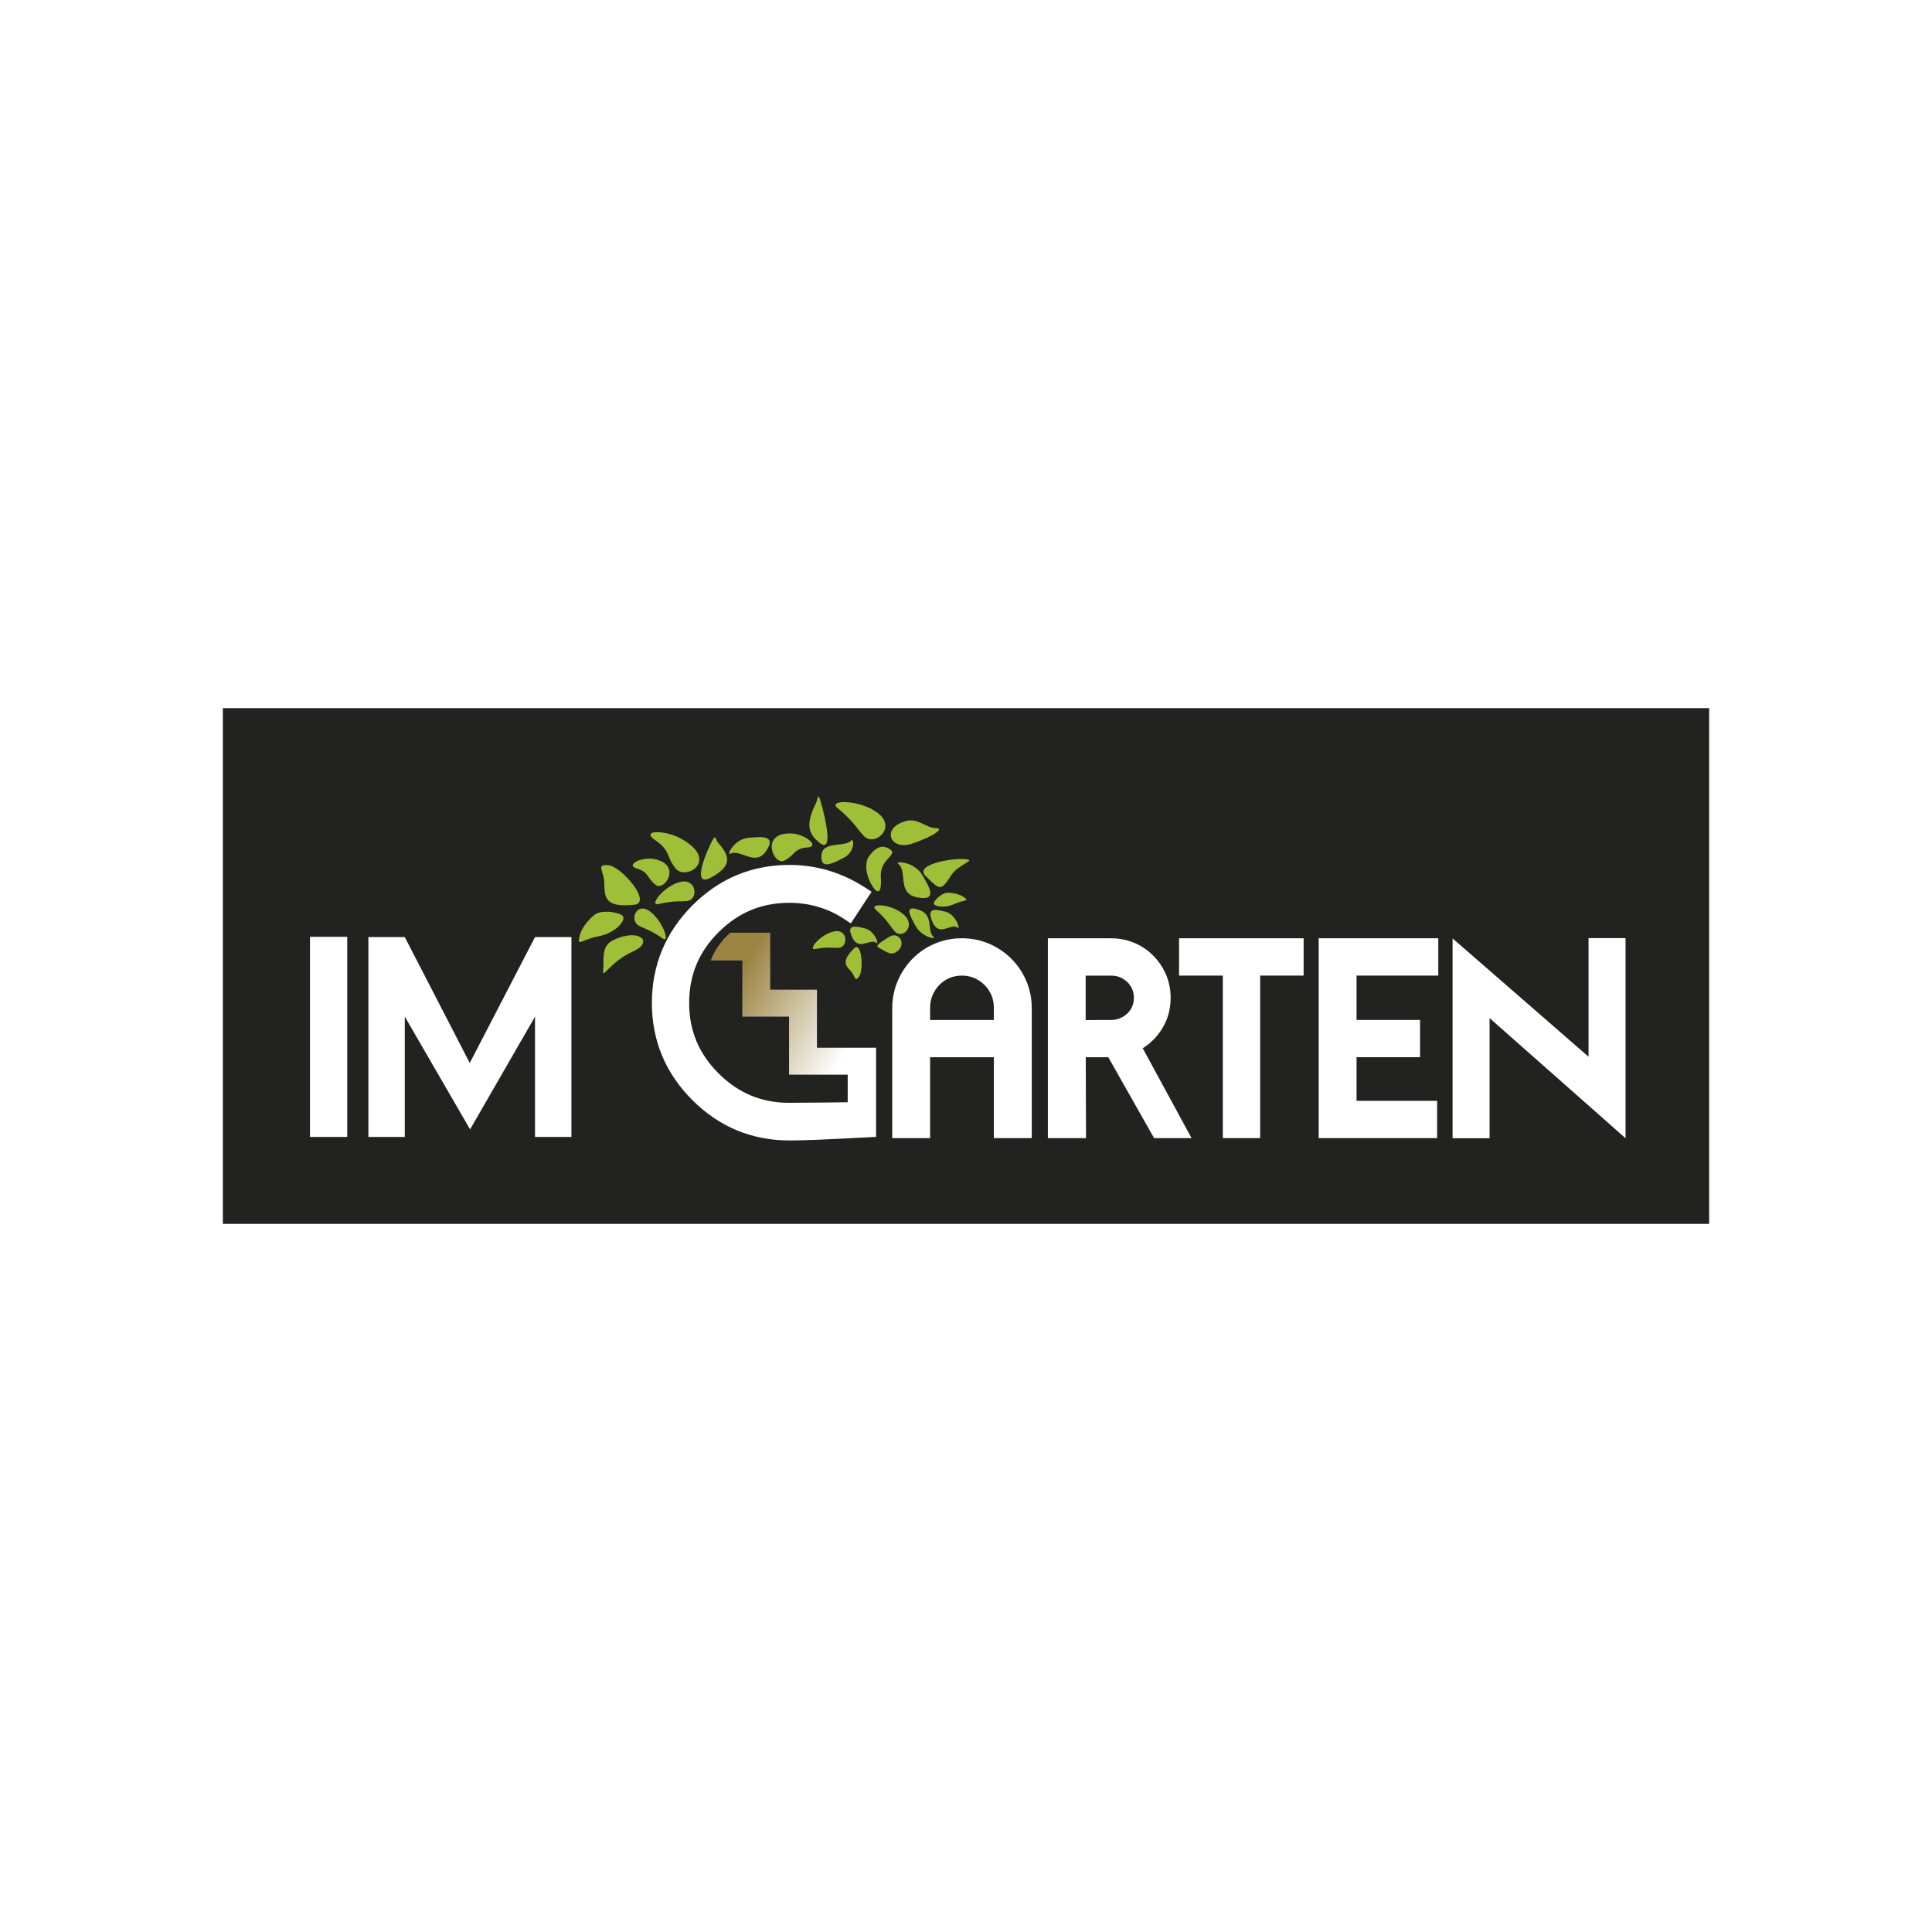 <?xml version="1.0" encoding="utf-8"?>
<!-- Generator: Adobe Illustrator 24.1.0, SVG Export Plug-In . SVG Version: 6.00 Build 0)  -->
<svg version="1.1" xmlns="http://www.w3.org/2000/svg" xmlns:xlink="http://www.w3.org/1999/xlink" x="0px" y="0px"
	 viewBox="0 0 480 480" style="enable-background:new 0 0 480 480;" xml:space="preserve">
<style type="text/css">
	.st0{fill:#FFFFFF;}
	.st1{fill:#EEC835;}
	.st2{fill:#222221;}
	.st3{fill:#A0BF38;}
	.st4{fill:url(#SVGID_1_);}
</style>
<g id="Ebene_2">
	<rect class="st0" width="480" height="480"/>
</g>
<g id="Ebene_1">
	<path class="st1" d="M33.31,1719.51c5.74,2.44,7.37,5.5,4.67,8.25c-1.28,1.3-2.71,4.03-4.68,2.34c-1.41-1.21-1.43-4.94,0.03-5.9
		C36.16,1722.33,33.29,1721.3,33.31,1719.51z"/>
	<path class="st1" d="M25.24,1718.27c-2.33-1.11-4.56-2.18-3.83-4.82c0.38-1.36,2.19-1.15,3.05-0.7
		C27.13,1714.12,25.12,1716.35,25.24,1718.27z"/>
	<g>
		<rect x="55.37" y="175.93" class="st2" width="369.26" height="128.14"/>
		<rect x="77.01" y="232.75" class="st0" width="9.26" height="49.72"/>
		<polygon class="st0" points="132.92,282.47 132.92,252.6 116.79,280.59 100.57,252.58 100.57,282.47 91.53,282.47 91.53,232.82 
			100.57,232.82 116.71,264.1 132.92,232.82 141.97,232.82 141.97,282.47 		"/>
		<path class="st0" d="M196.11,283.34c-9.34,0-17.45-3.38-24.11-10.04c-6.66-6.66-10.04-14.77-10.04-24.11
			c0-9.38,3.38-17.53,10.04-24.22c6.66-6.69,14.77-10.08,24.11-10.08c6.76,0,13.1,1.9,18.84,5.63l1.59,1.04l-5.16,7.86l-1.59-1.06
			c-4.04-2.69-8.65-4.06-13.69-4.06c-6.89,0-12.63,2.39-17.56,7.29c-4.93,4.91-7.32,10.66-7.32,17.59c0,6.89,2.4,12.62,7.32,17.52
			c4.93,4.91,10.68,7.29,17.56,7.29c4.1,0,14.93-0.15,14.93-0.15l6.01,8.61C217.05,282.47,202.77,283.34,196.11,283.34z"/>
		<path class="st0" d="M246.92,282.76v-20.09h-15.84v20.09h-9.41v-32.28c0-2.39,0.46-4.66,1.36-6.77c0.89-2.08,2.13-3.93,3.67-5.51
			c1.56-1.58,3.41-2.84,5.5-3.73c2.1-0.9,4.38-1.36,6.77-1.36c2.39,0,4.66,0.46,6.77,1.36c2.08,0.89,3.94,2.14,5.52,3.72
			c1.58,1.58,2.83,3.43,3.72,5.52c0.9,2.1,1.36,4.38,1.36,6.77v32.28H246.92z M246.92,253.4v-3.07c0-1.11-0.2-2.12-0.61-3.09
			c-0.41-0.96-0.99-1.82-1.72-2.54c-0.74-0.73-1.57-1.29-2.54-1.71c-0.95-0.41-1.99-0.61-3.08-0.61c-1.1,0-2.14,0.21-3.09,0.61
			c-0.95,0.41-1.79,0.98-2.49,1.7c-0.71,0.73-1.28,1.59-1.7,2.56c-0.41,0.96-0.61,1.97-0.61,3.09v3.07H246.92z"/>
		<path class="st0" d="M286.73,282.76l-11.38-20.09h-5.6l0.07,20.09h-9.48v-49.64h15.69c2.04,0,3.99,0.38,5.77,1.13
			c1.78,0.75,3.36,1.81,4.69,3.14c1.33,1.33,2.39,2.9,3.17,4.67c0.78,1.79,1.18,3.74,1.18,5.8v0.07c0,2.94-0.78,5.62-2.32,7.97
			c-1.22,1.86-2.77,3.38-4.61,4.54l12.13,22.32H286.73z M276.16,253.4c0.77,0,1.46-0.14,2.13-0.43c0.69-0.3,1.29-0.7,1.81-1.19
			c0.5-0.49,0.89-1.05,1.18-1.72c0.29-0.66,0.43-1.36,0.43-2.13v-0.07c0-0.77-0.14-1.46-0.43-2.13c-0.29-0.67-0.68-1.24-1.18-1.72
			c-0.52-0.5-1.11-0.89-1.81-1.19c-0.66-0.29-1.36-0.43-2.13-0.43h-6.43v11.03H276.16z"/>
		<polygon class="st0" points="303.81,282.76 303.81,242.38 292.94,242.38 292.94,233.11 323.88,233.11 323.88,242.38 
			313.08,242.38 313.08,282.76 		"/>
		<polygon class="st0" points="327.62,282.76 327.62,233.11 357.34,233.11 357.34,242.38 337.03,242.38 337.03,253.4 352.81,253.4 
			352.81,262.66 337.03,262.66 337.03,273.5 357.05,273.5 357.05,282.76 		"/>
		<polygon class="st0" points="370.08,252.94 370.08,282.79 360.89,282.79 360.89,233.15 394.67,262.54 394.67,233.08 
			403.86,233.08 403.86,282.79 		"/>
		<g>
			<path class="st3" d="M157.56,224.79c4.61-0.47-3.25-9.65-6.48-9.84c-3.23-0.19-0.9,1.19-0.92,5.05S151.4,225.41,157.56,224.79z"
				/>
			<path class="st3" d="M147.59,227.37c-2.19,1.91-3.39,3.73-3.71,5.75c-0.32,2.02,0.69,0.27,4.94-0.53c4.25-0.8,7.3-4.38,5.59-5.28
				C152.71,226.39,149.05,226.09,147.59,227.37z"/>
			<path class="st3" d="M158.73,229.99c-2.37-1.26-0.7-5.92,2.59-3.66c3.29,2.26,5.33,8.24,3.3,6.82
				C161.48,230.96,160.51,230.94,158.73,229.99z"/>
			<path class="st3" d="M152.16,233.68c-2.91,1.47-2.04,5.01-2.31,7.42c-0.26,2.4,1.77-2.21,7.34-4.67
				C162.77,233.97,158.66,230.39,152.16,233.68z"/>
			<path class="st3" d="M237.91,230.51c0.8,0.67-0.4-3.35-2.96-3.99c-2.56-0.63-4.93-1.17-3.23,2.63
				C233.42,232.95,236.3,229.15,237.91,230.51z"/>
			<path class="st3" d="M217.74,234.25c0.77,0.61-0.36-2.99-2.83-3.59c-2.47-0.6-4.76-1.11-3.15,2.29
				C213.38,236.36,216.2,233.02,217.74,234.25z"/>
			<path class="st3" d="M169.16,208.34c-3.96-2.19-10.2-2.19-6.35,0.41c3.84,2.6,2.62,4.05,5.1,7.08
				C170.4,218.84,178.94,213.75,169.16,208.34z"/>
			<path class="st3" d="M178.45,209.42c-0.89-1-0.5-2.69-1.99,0.44c-1.49,3.12-4.52,10.8,0.32,8.1
				C181.61,215.26,181.63,212.99,178.45,209.42z"/>
			<path class="st3" d="M223.21,214.68c-1.15-0.88,3.93-0.69,5.92,2.7s3.79,6.54-1.28,5.56
				C222.78,221.95,225.53,216.45,223.21,214.68z"/>
			<path class="st3" d="M196.73,207.08c3.27,0.16,7.16,3.24,3.82,3.47s-3.1,2.04-5.74,3.29
				C192.17,215.09,188.67,206.69,196.73,207.08z"/>
			<path class="st3" d="M202.7,199.6c0.64-1.3,0.4-3.25,1.39,0.24s2.97,12.14-0.37,9.62C200.38,206.94,200.41,204.26,202.7,199.6z"
				/>
			<path class="st3" d="M229.89,217.55c-2.86-2.93,7.95-4.7,10.71-3.97c1.22,0.32-2.62,1.36-4.26,3.85
				C233.83,221.25,233.71,221.46,229.89,217.55z"/>
			<path class="st3" d="M170.7,223.85c2.86-0.3,2.47-5.67-1.64-4.74c-4.11,0.92-7.98,6.1-5.45,5.5
				C167.53,223.69,168.56,224.07,170.7,223.85z"/>
			<path class="st3" d="M222.47,236.64c-1.39,0.79-2.83-0.55-4.02-1.12s-0.05-1.13,2.44-2.75
				C223.39,231.16,225.58,234.87,222.47,236.64z"/>
			<path class="st3" d="M211.45,208.84c0.7-0.85,1.18,2.74-1.84,4.29s-5.83,2.95-5.53-0.67
				C204.37,208.85,210.04,210.56,211.45,208.84z"/>
			<path class="st3" d="M212.16,235.64c1.95-2,2.46,5.35,1.29,6.95s-0.8-0.04-2.29-1.56C209.67,239.51,209.55,238.3,212.16,235.64z"
				/>
			<path class="st3" d="M215.79,212.93c1.32-1.95,2.94-3.12,4.7-2.27c3.52,1.7-1.95,2.25-1.65,7.23s-1.2,4.01-2.53,1.51
				S214.91,214.23,215.79,212.93z"/>
			<path class="st3" d="M235.57,221.79c1.88,0.11,3.23,0.52,4.2,1.34c0.97,0.82-0.25,0.37-2.73,1.5c-2.49,1.13-5.48,0.56-4.98-0.46
				C232.56,223.15,234.31,221.72,235.57,221.79z"/>
			<path class="st3" d="M214.6,207.67c2.61,2.79,8.07-1.82,3.78-5.44c-4.29-3.62-12.96-3.67-10.29-1.46
				C212.22,204.19,212.64,205.58,214.6,207.67z"/>
			<path class="st3" d="M208.38,235.48c2.34-0.11,2.36-4.68-1.03-4.1c-3.39,0.58-6.87,4.78-4.77,4.4
				C205.82,235.19,206.63,235.56,208.38,235.48z"/>
			<path class="st3" d="M222.28,231.37c1.88,2.16,5.38-1.26,2.33-4.07s-8.9-2.99-7.01-1.27
				C220.54,228.7,220.88,229.76,222.28,231.37z"/>
			<path class="st3" d="M225.15,203.96c2.89-0.78,5.03,1.79,7.32,1.78c2.37-0.01-0.65,2.12-5.96,3.89S218.7,205.71,225.15,203.96z"
				/>
			<path class="st3" d="M181.53,212.09c-1.16,0.62,0.78-3.61,4.41-3.94c3.64-0.33,7-0.58,4.37,3.33S183.88,210.84,181.53,212.09z"/>
			<path class="st3" d="M231.93,232.78c0.87,0.79-2.9,0.06-4.44-2.7c-1.54-2.77-2.92-5.34,0.86-4.02
				C232.13,227.38,230.18,231.18,231.93,232.78z"/>
			<path class="st3" d="M162.26,213.39c-2.99-0.49-7,1.55-4.01,2.41c2.99,0.86,2.49,2.44,4.7,4.08
				C165.16,221.52,169.64,214.59,162.26,213.39z"/>
		</g>
		<linearGradient id="SVGID_1_" gradientUnits="userSpaceOnUse" x1="174.549" y1="241.873" x2="224.278" y2="270.583">
			<stop  offset="0.138" style="stop-color:#9B8342"/>
			<stop  offset="0.708" style="stop-color:#FFFFFF"/>
		</linearGradient>
		<path class="st4" d="M217.67,260.3h-14.7v-14.41l-11.61-0.01v-14.15h-9.93c0,0-1.65,1.38-3.06,3.45
			c-1.31,1.93-1.79,3.45-1.79,3.45h7.85l-0.01,13.95h11.62l0,14.41h14.57v8.98v3.91v2.67l7.05-0.09V260.3z"/>
	</g>
</g>
</svg>
